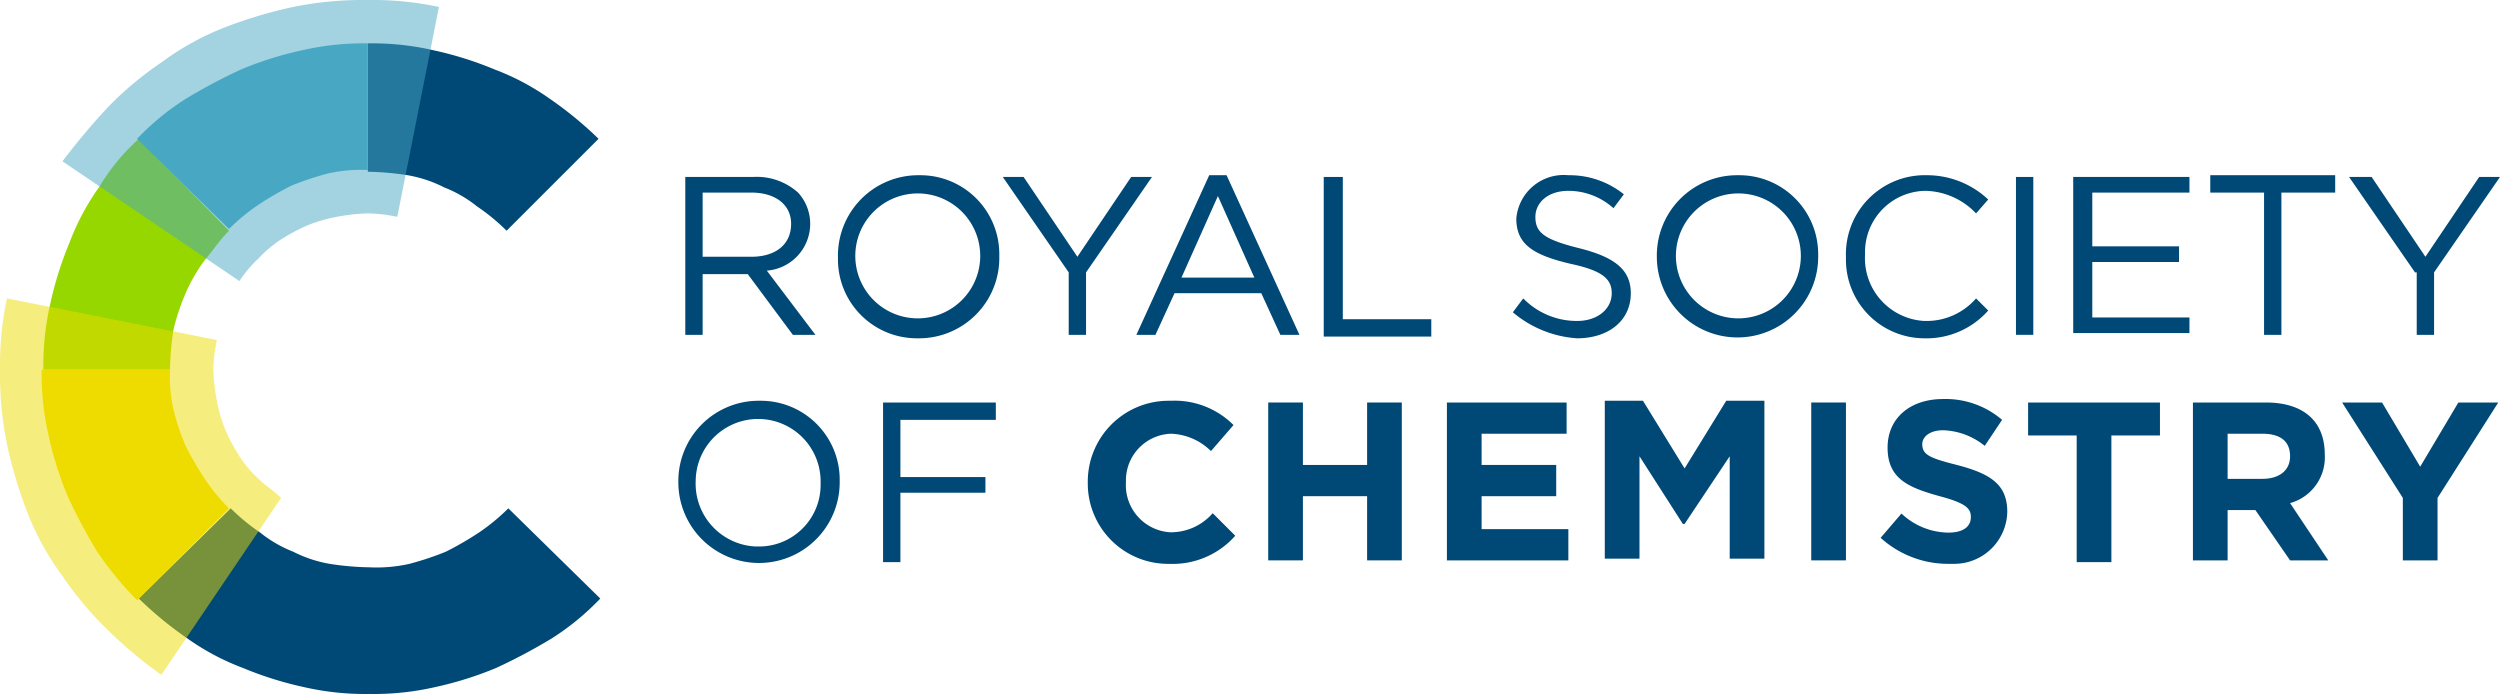 <svg id="Layer_1" data-name="Layer 1" xmlns="http://www.w3.org/2000/svg" width="144.1" height="40" viewBox="0 0 144.1 40"><title>rsc-logo</title><g id="rsc_logo" data-name="rsc logo"><g id="Group_733" data-name="Group 733"><g id="Group_731" data-name="Group 731"><path id="Path_1840" data-name="Path 1840" d="M39.5,10.2h3.9a3.57,3.57,0,0,1,2.6.9,2.67,2.67,0,0,1,.7,1.8h0a2.71,2.71,0,0,1-2.5,2.7L47,19.3H45.7l-2.6-3.5H40.5v3.5h-1Zm3.8,4.6c1.4,0,2.3-.7,2.3-1.9h0c0-1.1-.9-1.8-2.3-1.8H40.5v3.7Z" transform="translate(0 0)" fill="#004976"/><path id="Path_1841" data-name="Path 1841" d="M48.3,14.8h0a4.63,4.63,0,0,1,4.56-4.7H53a4.55,4.55,0,0,1,4.6,4.49q0,.1,0,.21h0A4.63,4.63,0,0,1,53,19.5H52.9A4.55,4.55,0,0,1,48.3,15Q48.3,14.9,48.3,14.8Zm8.2,0h0a3.6,3.6,0,1,0-7.2-.1h0a3.6,3.6,0,0,0,7.2.1Z" transform="translate(0 0)" fill="#004976"/><path id="Path_1842" data-name="Path 1842" d="M61.6,15.7l-3.8-5.5H59l3.1,4.6,3.1-4.6h1.2l-3.8,5.5v3.6h-1Z" transform="translate(0 0)" fill="#004976"/><path id="Path_1843" data-name="Path 1843" d="M69.7,10.1h1l4.2,9.2H73.8l-1.1-2.4h-5l-1.1,2.4H65.5ZM72.3,16l-2.1-4.7L68.1,16Z" transform="translate(0 0)" fill="#004976"/><path id="Path_1844" data-name="Path 1844" d="M76.4,10.2h1v8.2h5.1v1H76.3V10.2Z" transform="translate(0 0)" fill="#004976"/><path id="Path_1845" data-name="Path 1845" d="M87.2,18l.6-.8a4.32,4.32,0,0,0,3.1,1.3c1.2,0,2-.7,2-1.6h0c0-.8-.5-1.3-2.4-1.7-2.1-.5-3.1-1.1-3.1-2.6h0a2.74,2.74,0,0,1,3-2.5h0a5,5,0,0,1,3.2,1.1L93,12a3.88,3.88,0,0,0-2.6-1c-1.2,0-1.9.7-1.9,1.5h0c0,.9.5,1.3,2.5,1.8s3,1.2,3,2.6h0c0,1.6-1.3,2.6-3.1,2.6A6.38,6.38,0,0,1,87.2,18Z" transform="translate(0 0)" fill="#004976"/><path id="Path_1846" data-name="Path 1846" d="M95.5,14.8h0a4.63,4.63,0,0,1,4.56-4.7h.14a4.55,4.55,0,0,1,4.6,4.49q0,.1,0,.21h0a4.65,4.65,0,1,1-9.3,0Zm8.3,0h0a3.6,3.6,0,1,0-7.2-.1h0a3.6,3.6,0,0,0,7.2.1Z" transform="translate(0 0)" fill="#004976"/><path id="Path_1847" data-name="Path 1847" d="M106.4,14.8h0a4.55,4.55,0,0,1,4.4-4.7h.2a5.14,5.14,0,0,1,3.6,1.4l-.7.8A4.15,4.15,0,0,0,111,11a3.53,3.53,0,0,0-3.5,3.55s0,.1,0,.15h0a3.62,3.62,0,0,0,3.42,3.8H111a3.77,3.77,0,0,0,2.9-1.3l.7.7a4.75,4.75,0,0,1-3.7,1.6,4.53,4.53,0,0,1-4.5-4.55S106.4,14.85,106.4,14.8Z" transform="translate(0 0)" fill="#004976"/><path id="Path_1848" data-name="Path 1848" d="M116.2,10.2h1v9.1h-1Z" transform="translate(0 0)" fill="#004976"/><path id="Path_1849" data-name="Path 1849" d="M119.6,10.2h6.6v.9h-5.6v3.1h5v.9h-5v3.2h5.6v.9h-6.7v-9Z" transform="translate(0 0)" fill="#004976"/><path id="Path_1850" data-name="Path 1850" d="M130.5,11.1h-3.1v-1h7.2v1h-3.1v8.2h-1V11.1Z" transform="translate(0 0)" fill="#004976"/><path id="Path_1851" data-name="Path 1851" d="M139.2,15.7l-3.8-5.5h1.3l3.1,4.6,3.1-4.6h1.2l-3.8,5.5v3.6h-1V15.7Z" transform="translate(0 0)" fill="#004976"/><path id="Path_1852" data-name="Path 1852" d="M39.1,27.8h0a4.63,4.63,0,0,1,4.56-4.7h.14a4.55,4.55,0,0,1,4.6,4.49q0,.1,0,.21h0a4.65,4.65,0,0,1-9.3,0Zm8.2,0h0a3.6,3.6,0,0,0-7.2-.1h0a3.63,3.63,0,0,0,3.46,3.8h.14A3.55,3.55,0,0,0,47.3,28Q47.3,27.9,47.3,27.8Z" transform="translate(0 0)" fill="#004976"/><path id="Path_1853" data-name="Path 1853" d="M50.8,23.2h6.6v1H51.9v3.3h4.9v.9H51.9v4h-1V23.2Z" transform="translate(0 0)" fill="#004976"/><path id="Path_1854" data-name="Path 1854" d="M67.4,32.5a4.63,4.63,0,0,1-4.7-4.56s0-.09,0-.14h0a4.66,4.66,0,0,1,4.61-4.7h.19a4.79,4.79,0,0,1,3.6,1.4L69.8,26a3.45,3.45,0,0,0-2.3-1,2.69,2.69,0,0,0-2.6,2.78v0h0a2.72,2.72,0,0,0,2.54,2.9h.06a3.19,3.19,0,0,0,2.4-1.1l1.3,1.3A4.81,4.81,0,0,1,67.4,32.5Z" transform="translate(0 0)" fill="#004976"/><path id="Path_1855" data-name="Path 1855" d="M78.8,32.3V28.6H75.1v3.7h-2V23.2h2v3.6h3.7V23.2h2v9.1Z" transform="translate(0 0)" fill="#004976"/><path id="Path_1856" data-name="Path 1856" d="M83.4,32.3V23.2h6.9V25H85.4v1.8h4.3v1.8H85.4v1.9h5v1.8Z" transform="translate(0 0)" fill="#004976"/><path id="Path_1857" data-name="Path 1857" d="M99.7,32.3v-6l-2.6,3.9H97l-2.5-3.9v5.9h-2V23.1h2.2L97.1,27l2.4-3.9h2.2v9.1h-2Z" transform="translate(0 0)" fill="#004976"/><path id="Path_1858" data-name="Path 1858" d="M104.4,32.3V23.2h2v9.1Z" transform="translate(0 0)" fill="#004976"/><path id="Path_1859" data-name="Path 1859" d="M112.3,32.5a5.79,5.79,0,0,1-3.9-1.5l1.2-1.4a4,4,0,0,0,2.7,1.1c.8,0,1.3-.3,1.3-.9h0c0-.5-.3-.8-1.8-1.2-1.8-.5-3-1-3-2.8h0c0-1.7,1.3-2.8,3.2-2.8a5,5,0,0,1,3.4,1.2l-1,1.5a4,4,0,0,0-2.4-.9c-.8,0-1.2.4-1.2.8h0c0,.6.4.8,2,1.2,1.9.5,2.9,1.1,2.9,2.7h0a3.06,3.06,0,0,1-3.09,3Z" transform="translate(0 0)" fill="#004976"/><path id="Path_1860" data-name="Path 1860" d="M121.7,25.1v7.3h-2V25.1h-2.8V23.2h7.6v1.9Z" transform="translate(0 0)" fill="#004976"/><path id="Path_1861" data-name="Path 1861" d="M132,32.3l-2-2.9h-1.6v2.9h-2V23.2h4.2c2.2,0,3.4,1.1,3.4,3h0a2.74,2.74,0,0,1-2,2.8l2.2,3.3Zm0-6c0-.9-.6-1.3-1.6-1.3h-2v2.6h2C131.4,27.6,132,27.1,132,26.3Z" transform="translate(0 0)" fill="#004976"/><path id="Path_1862" data-name="Path 1862" d="M140.5,28.7v3.6h-2V28.7L135,23.2h2.3l2.2,3.7,2.2-3.7H144Z" transform="translate(0 0)" fill="#004976"/></g><g id="Group_732" data-name="Group 732"><path id="Path_1863" data-name="Path 1863" d="M34.5,8a21.46,21.46,0,0,0-2.8-2.3A14.09,14.09,0,0,0,28.5,4,20.36,20.36,0,0,0,25,2.9a15.81,15.81,0,0,0-3.8-.4V9.9a16.41,16.41,0,0,1,2.3.2,7.42,7.42,0,0,1,2.1.7,7.24,7.24,0,0,1,1.9,1.1,11.51,11.51,0,0,1,1.7,1.4Z" transform="translate(0 0)" fill="#004976"/><path id="Path_1864" data-name="Path 1864" d="M29.3,29.3a11.51,11.51,0,0,1-1.7,1.4,18.58,18.58,0,0,1-1.9,1.1,17.23,17.23,0,0,1-2.1.7,8.58,8.58,0,0,1-2.3.2,16.41,16.41,0,0,1-2.3-.2,7.42,7.42,0,0,1-2.1-.7A7.24,7.24,0,0,1,15,30.7a11.51,11.51,0,0,1-1.7-1.4L8,34.5a21.46,21.46,0,0,0,2.8,2.3A14.09,14.09,0,0,0,14,38.5a20.36,20.36,0,0,0,3.5,1.1,15.81,15.81,0,0,0,3.8.4,15.81,15.81,0,0,0,3.8-.4,20.36,20.36,0,0,0,3.5-1.1,32.39,32.39,0,0,0,3.2-1.7,14.87,14.87,0,0,0,2.8-2.3Z" transform="translate(0 0)" fill="#004976"/></g><path id="Path_1865" data-name="Path 1865" d="M13.2,29.3a11.51,11.51,0,0,1-1.4-1.7,18.58,18.58,0,0,1-1.1-1.9,12.93,12.93,0,0,1-.7-2.1,8.58,8.58,0,0,1-.2-2.3H2.4a15.81,15.81,0,0,0,.4,3.8,20.36,20.36,0,0,0,1.1,3.5,32.39,32.39,0,0,0,1.7,3.2,20.11,20.11,0,0,0,2.3,2.8Z" transform="translate(0 0)" fill="#eedc00"/><path id="Path_1866" data-name="Path 1866" d="M9.8,21.3A16.41,16.41,0,0,1,10,19a12.93,12.93,0,0,1,.7-2.1A9.3,9.3,0,0,1,11.8,15c.5-.6.9-1.2,1.4-1.7L8,8a12.27,12.27,0,0,0-2.3,2.8A14.09,14.09,0,0,0,4,14a20.36,20.36,0,0,0-1.1,3.5,15.81,15.81,0,0,0-.4,3.8Z" transform="translate(0 0)" fill="#97d700"/><path id="Path_1867" data-name="Path 1867" d="M13.2,13.2a11.51,11.51,0,0,1,1.7-1.4,18.58,18.58,0,0,1,1.9-1.1,17.23,17.23,0,0,1,2.1-.7,8.58,8.58,0,0,1,2.3-.2V2.5a15.81,15.81,0,0,0-3.8.4A20.36,20.36,0,0,0,13.9,4a32.39,32.39,0,0,0-3.2,1.7A14.87,14.87,0,0,0,7.9,8Z" transform="translate(0 0)" fill="#48a9c5"/><path id="Path_1868" data-name="Path 1868" d="M25.3.4A18.4,18.4,0,0,0,21.2,0a20.24,20.24,0,0,0-4.3.4,26.43,26.43,0,0,0-4,1.2,15.8,15.8,0,0,0-3.6,2A19.42,19.42,0,0,0,6.2,6.2,38.76,38.76,0,0,0,3.6,9.3l10.2,6.9a6.88,6.88,0,0,1,1.1-1.3,6.88,6.88,0,0,1,1.3-1.1,10.93,10.93,0,0,1,1.5-.8,8.45,8.45,0,0,1,1.7-.5,11,11,0,0,1,1.8-.2,8.81,8.81,0,0,1,1.7.2Z" transform="translate(0 0)" fill="#48a9c5" opacity="0.5" style="isolation:isolate"/><path id="Path_1869" data-name="Path 1869" d="M14.9,27.6a6.88,6.88,0,0,1-1.1-1.3,10.93,10.93,0,0,1-.8-1.5,8.45,8.45,0,0,1-.5-1.7,11,11,0,0,1-.2-1.8,8.81,8.81,0,0,1,.2-1.7L.4,17.2A18.4,18.4,0,0,0,0,21.3a20.24,20.24,0,0,0,.4,4.3,26.43,26.43,0,0,0,1.2,4,15.8,15.8,0,0,0,2,3.6,19.42,19.42,0,0,0,2.6,3.1,25.13,25.13,0,0,0,3.1,2.6l6.9-10.2C15.8,28.3,15.3,28,14.9,27.6Z" transform="translate(0 0)" fill="#eedc00" opacity="0.5" style="isolation:isolate"/></g></g></svg>